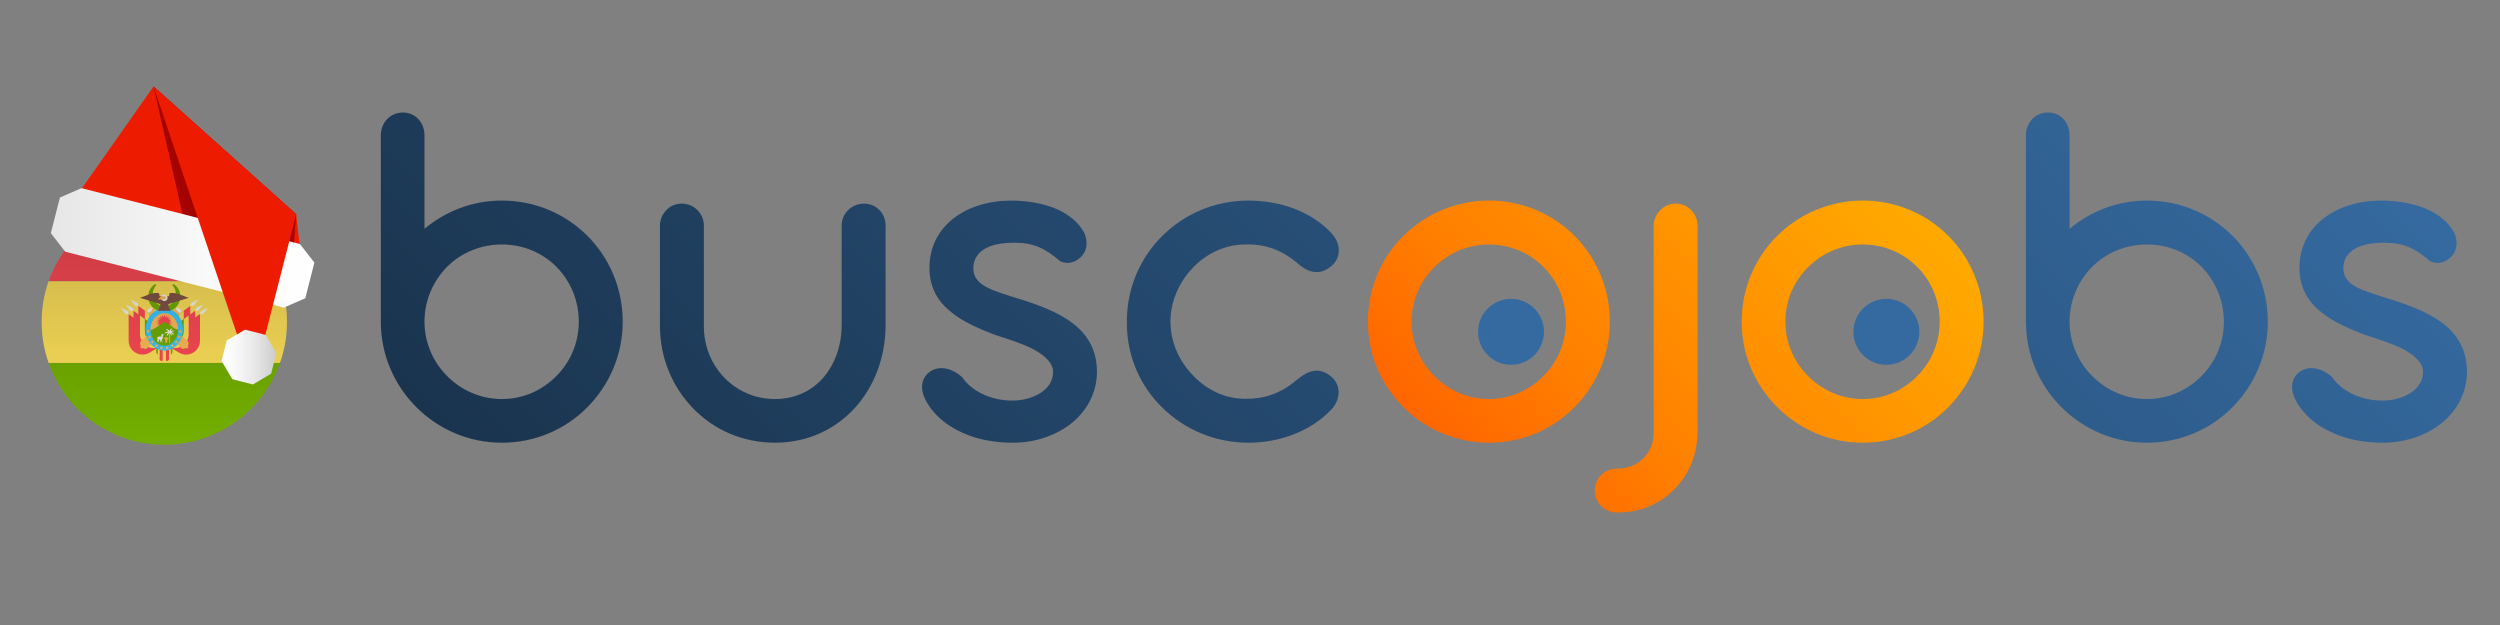<?xml version="1.0" encoding="utf-8"?>
<!-- Generator: Adobe Illustrator 17.0.0, SVG Export Plug-In . SVG Version: 6.00 Build 0)  -->
<!DOCTYPE svg PUBLIC "-//W3C//DTD SVG 1.1//EN" "http://www.w3.org/Graphics/SVG/1.1/DTD/svg11.dtd">
<svg version="1.1" xmlns="http://www.w3.org/2000/svg" xmlns:xlink="http://www.w3.org/1999/xlink" x="0px" y="0px" width="300px"
	 height="75px" viewBox="0 0 300 75" enable-background="new 0 0 300 75" xml:space="preserve">
<rect x="0" y="0" width="300" height="75" fill="#808080" stroke="none"/>
<g id="Capa_1">
	<g id="Bolivia">
		<g>
			<linearGradient id="SVGID_1_" gradientUnits="userSpaceOnUse" x1="179.62" y1="60.066" x2="222.59" y2="17.096">
				<stop  offset="0" style="stop-color:#FF6500"/>
				<stop  offset="0.3" style="stop-color:#FF8000"/>
				<stop  offset="1" style="stop-color:#FFAA00"/>
			</linearGradient>
			<path fill="url(#SVGID_1_)" d="M164.151,38.597c0-4.02,1.614-7.675,4.264-10.295c2.65-2.619,6.274-4.234,10.264-4.234
				c4.02,0,7.645,1.614,10.264,4.234s4.234,6.274,4.234,10.295s-1.614,7.614-4.234,10.264c-2.619,2.65-6.244,4.264-10.264,4.264
				c-3.99,0-7.614-1.614-10.264-4.264C165.765,46.21,164.151,42.617,164.151,38.597z M169.389,38.597
				c0,2.528,1.035,4.843,2.711,6.518c1.675,1.705,4.02,2.771,6.579,2.771c2.589,0,4.873-1.066,6.548-2.771
				c1.675-1.675,2.681-3.99,2.681-6.518c0-2.559-1.005-4.873-2.681-6.548c-1.675-1.675-3.959-2.711-6.548-2.711
				c-2.559,0-4.873,1.036-6.548,2.711C170.425,33.723,169.389,36.038,169.389,38.597z M191.372,58.881c0-1.492,1.188-2.65,2.65-2.65
				h0.213c1.127,0,2.223-0.488,2.985-1.249c0.761-0.761,1.218-1.797,1.218-2.985V27.114c0-0.731,0.304-1.401,0.792-1.889
				c0.487-0.487,1.127-0.792,1.858-0.792c1.462,0,2.619,1.188,2.619,2.68v24.883c0,0.152,0,0.244-0.03,0.335
				c-0.091,2.558-1.158,4.812-2.863,6.487s-4.02,2.68-6.579,2.68h-0.213C192.56,61.5,191.372,60.343,191.372,58.881z
				 M209.004,38.597c0-4.02,1.614-7.675,4.264-10.295c2.65-2.619,6.274-4.234,10.264-4.234c4.02,0,7.645,1.614,10.264,4.234
				s4.234,6.274,4.234,10.295s-1.614,7.614-4.234,10.264c-2.619,2.65-6.244,4.264-10.264,4.264c-3.99,0-7.614-1.614-10.264-4.264
				C210.618,46.21,209.004,42.617,209.004,38.597z M214.243,38.597c0,2.528,1.035,4.843,2.711,6.518
				c1.675,1.705,4.02,2.771,6.579,2.771c2.589,0,4.873-1.066,6.548-2.771c1.675-1.675,2.681-3.99,2.681-6.518
				c0-2.559-1.005-4.873-2.681-6.548c-1.675-1.675-3.959-2.711-6.548-2.711c-2.559,0-4.873,1.036-6.548,2.711
				C215.278,33.723,214.243,36.038,214.243,38.597z"/>
			<linearGradient id="SVGID_2_" gradientUnits="userSpaceOnUse" x1="101.7" y1="100.597" x2="234.601" y2="-32.304">
				<stop  offset="0" style="stop-color:#1A344E"/>
				<stop  offset="1" style="stop-color:#356AA0"/>
			</linearGradient>
			<path fill="url(#SVGID_2_)" d="M45.699,16.241c0-1.553,1.157-2.741,2.65-2.741c1.493,0,2.589,1.188,2.589,2.741v11.208
				c2.559-2.102,5.726-3.381,9.29-3.381c4.02,0,7.645,1.614,10.264,4.234s4.234,6.274,4.234,10.295c0,3.99-1.614,7.614-4.234,10.264
				c-2.619,2.65-6.244,4.264-10.264,4.264c-3.99,0-7.614-1.614-10.264-4.264c-2.65-2.65-4.264-6.274-4.264-10.264V16.241z
				 M50.937,38.597c0,2.528,1.036,4.843,2.711,6.518c1.675,1.705,4.02,2.771,6.579,2.771c2.589,0,4.873-1.066,6.548-2.771
				c1.675-1.675,2.68-3.99,2.68-6.518c0-2.559-1.005-4.873-2.68-6.579c-1.675-1.675-3.959-2.681-6.548-2.681
				c-2.559,0-4.904,1.005-6.579,2.681C51.973,33.723,50.937,36.038,50.937,38.597z M79.194,27.053c0-0.731,0.305-1.37,0.792-1.858
				c0.457-0.488,1.097-0.761,1.827-0.761c0.731,0,1.371,0.274,1.858,0.761c0.488,0.487,0.792,1.127,0.792,1.858v12.092
				c0,2.406,0.913,4.569,2.436,6.152s3.655,2.589,6.092,2.589c2.437,0,4.477-1.005,5.848-2.619s2.162-3.837,2.162-6.274V27.053
				c0-1.462,1.218-2.619,2.68-2.619c1.462,0,2.589,1.157,2.589,2.619v11.939c0,3.899-1.37,7.432-3.715,9.99
				c-2.345,2.558-5.665,4.142-9.564,4.142c-3.868,0-7.34-1.553-9.807-4.112c-2.467-2.528-3.99-6.031-3.99-9.899V27.053z
				 M111.076,48.008c-0.823-1.553-0.366-2.863,0.609-3.472c0.944-0.609,2.437-0.488,3.777,0.731c1.097,1.614,3.35,2.802,6.031,2.802
				c1.249,0,2.498-0.335,3.411-0.944c0.914-0.609,1.462-1.432,1.462-2.498c0-1.097-1.036-2.01-2.406-2.741
				c-1.37-0.7-3.137-1.249-4.569-1.705c-1.797-0.7-3.746-1.492-5.269-2.741c-1.523-1.218-2.589-2.893-2.589-5.299
				c0-2.558,1.127-4.568,2.893-5.939c1.767-1.37,4.203-2.132,6.914-2.132c1.736,0,3.563,0.274,5.147,0.883
				c1.584,0.64,2.893,1.614,3.624,2.985c0.488,1.066,0.305,2.162-0.304,2.802c-0.64,0.701-1.645,1.066-2.589,0.609
				c-1.705-1.493-3.137-2.224-5.483-2.224c-1.431,0-2.65,0.213-3.502,0.701c-0.883,0.518-1.432,1.279-1.432,2.376
				c0,1.066,0.609,1.736,1.584,2.254s2.345,0.914,3.898,1.401c2.467,0.761,4.843,1.675,6.548,3.015
				c1.705,1.34,2.802,3.168,2.802,5.726c0,2.406-1.097,4.538-2.893,6.061c-1.827,1.523-4.386,2.467-7.219,2.467
				c-1.979,0-4.142-0.335-6-1.188C113.665,51.114,112.02,49.835,111.076,48.008z M157.487,44.536c0.701-0.152,1.462-0.031,2.315,0.7
				c1.127,1.005,1.127,2.741-0.122,3.99c-2.436,2.528-6.092,3.899-9.868,3.899c-4.02,0-7.645-1.584-10.295-4.173
				c-2.68-2.589-4.294-6.183-4.294-10.203l0.061-0.121l-0.061-0.061c0-4.02,1.614-7.675,4.294-10.295
				c2.65-2.619,6.274-4.203,10.295-4.203c3.807,0,7.432,1.279,9.868,3.807c1.249,1.249,1.31,3.015,0.122,4.02
				c-0.853,0.731-1.614,0.853-2.315,0.7c-0.731-0.152-1.34-0.609-1.858-1.066c-1.919-1.614-3.959-2.284-6.274-2.193
				c-2.467,0.031-4.69,1.158-6.274,2.863c-1.614,1.705-2.619,3.99-2.619,6.305l-0.061,0.061c0,0.031,0.031,0.091,0.061,0.091
				c0,2.315,0.975,4.569,2.589,6.274c1.584,1.736,3.777,2.894,6.304,2.924c2.315,0.031,4.325-0.609,6.274-2.284
				C156.147,45.175,156.756,44.688,157.487,44.536z M243.109,16.241c0-1.553,1.157-2.741,2.65-2.741
				c1.493,0,2.589,1.188,2.589,2.741v11.208c2.559-2.102,5.726-3.381,9.29-3.381c4.02,0,7.645,1.614,10.264,4.234
				c2.619,2.619,4.234,6.274,4.234,10.295c0,3.99-1.614,7.614-4.234,10.264c-2.619,2.65-6.244,4.264-10.264,4.264
				c-3.99,0-7.614-1.614-10.264-4.264c-2.65-2.65-4.264-6.274-4.264-10.264V16.241z M248.347,38.597
				c0,2.528,1.036,4.843,2.711,6.518c1.675,1.705,4.02,2.771,6.579,2.771c2.589,0,4.873-1.066,6.548-2.771
				c1.675-1.675,2.68-3.99,2.68-6.518c0-2.559-1.005-4.873-2.68-6.579c-1.675-1.675-3.959-2.681-6.548-2.681
				c-2.559,0-4.904,1.005-6.579,2.681C249.383,33.723,248.347,36.038,248.347,38.597z M275.477,48.008
				c-0.823-1.553-0.366-2.863,0.609-3.472c0.944-0.609,2.437-0.488,3.777,0.731c1.097,1.614,3.35,2.802,6.031,2.802
				c1.249,0,2.497-0.335,3.411-0.944c0.914-0.609,1.462-1.432,1.462-2.498c0-1.097-1.036-2.01-2.406-2.741
				c-1.37-0.7-3.137-1.249-4.569-1.705c-1.797-0.7-3.746-1.492-5.269-2.741c-1.523-1.218-2.589-2.893-2.589-5.299
				c0-2.558,1.127-4.568,2.893-5.939c1.767-1.37,4.203-2.132,6.914-2.132c1.736,0,3.563,0.274,5.147,0.883
				c1.584,0.64,2.893,1.614,3.624,2.985c0.488,1.066,0.305,2.162-0.304,2.802c-0.64,0.701-1.645,1.066-2.589,0.609
				c-1.705-1.493-3.137-2.224-5.483-2.224c-1.431,0-2.65,0.213-3.502,0.701c-0.883,0.518-1.432,1.279-1.432,2.376
				c0,1.066,0.609,1.736,1.584,2.254c0.975,0.518,2.345,0.914,3.898,1.401c2.467,0.761,4.843,1.675,6.548,3.015
				c1.706,1.34,2.802,3.168,2.802,5.726c0,2.406-1.096,4.538-2.893,6.061c-1.827,1.523-4.386,2.467-7.219,2.467
				c-1.979,0-4.142-0.335-6-1.188C278.066,51.114,276.421,49.835,275.477,48.008z"/>
			<circle fill="#356AA0" cx="181.323" cy="39.818" r="3.957"/>
			<circle fill="#356AA0" cx="226.364" cy="39.818" r="3.957"/>
		</g>
		<g>
			<defs>
				<circle id="SVGID_3_" cx="19.718" cy="38.647" r="14.718"/>
			</defs>
			<clipPath id="SVGID_4_">
				<use xlink:href="#SVGID_3_"  overflow="visible"/>
			</clipPath>
			<g clip-path="url(#SVGID_4_)">
				<path fill="#73AF00" d="M-2.746,43.553h44.929v9.037c0,0.428-0.347,0.775-0.775,0.775H-1.972c-0.428,0-0.775-0.347-0.775-0.775
					V43.553z"/>
				<path fill="#FF4B55" d="M-1.972,23.929h43.379c0.428,0,0.775,0.347,0.775,0.775v9.037H-2.746v-9.037
					C-2.746,24.276-2.399,23.929-1.972,23.929z"/>
				<rect x="-2.746" y="33.741" fill="#FFE15A" width="44.929" height="9.811"/>
				<path fill="#73AF00" d="M18.717,34.256c0,0-0.02,0.025-0.057,0.072c-0.031,0.043-0.078,0.11-0.129,0.198
					c-0.1,0.175-0.206,0.447-0.209,0.772c-0.001,0.158,0.032,0.35,0.085,0.503c0.058,0.168,0.155,0.33,0.278,0.474
					c0.123,0.145,0.287,0.257,0.462,0.34c0.087,0.044,0.182,0.069,0.277,0.093c0.047,0.014,0.097,0.015,0.145,0.024
					c0.024,0.005,0.049,0.003,0.074,0.004l0.037,0.002l0.019,0.001l0.009,0.001l0.005,0l0.002,0c-0.007,0,0.02,0-0.016,0.001
					c0.06-0.004,0.133-0.004,0.182-0.01c0.043-0.01,0.08-0.008,0.129-0.023c0.095-0.023,0.19-0.049,0.277-0.093
					c0.175-0.083,0.339-0.195,0.462-0.34c0.123-0.144,0.22-0.305,0.278-0.474c0.056-0.171,0.086-0.335,0.085-0.503
					c-0.003-0.323-0.108-0.596-0.209-0.771c-0.051-0.088-0.098-0.155-0.131-0.2c-0.035-0.044-0.053-0.068-0.053-0.068l-0.005-0.006
					c-0.033-0.043-0.026-0.104,0.017-0.138c0.034-0.026,0.079-0.027,0.113-0.005c0,0,0.029,0.018,0.082,0.053
					c0.051,0.038,0.129,0.092,0.214,0.179c0.17,0.168,0.391,0.468,0.47,0.904c0.039,0.208,0.044,0.461-0.011,0.709
					c-0.053,0.25-0.159,0.509-0.332,0.736c-0.169,0.228-0.397,0.429-0.667,0.565c-0.133,0.071-0.279,0.123-0.428,0.159
					c-0.071,0.021-0.162,0.03-0.243,0.042c-0.076,0.008-0.129,0.009-0.195,0.013l-0.026,0l-0.007,0l-0.014-0.001l-0.029-0.001
					l-0.058-0.003c-0.038-0.003-0.077-0.003-0.115-0.009c-0.076-0.013-0.153-0.02-0.227-0.041c-0.149-0.036-0.294-0.088-0.428-0.159
					c-0.271-0.136-0.498-0.337-0.667-0.565c-0.172-0.227-0.279-0.486-0.332-0.736c-0.056-0.267-0.049-0.491-0.011-0.709
					c0.079-0.434,0.3-0.735,0.47-0.903c0.084-0.087,0.163-0.141,0.216-0.181c0.051-0.032,0.078-0.049,0.078-0.049
					c0.046-0.029,0.107-0.015,0.136,0.031C18.747,34.178,18.743,34.224,18.717,34.256z"/>
				<path fill="#FF4B55" d="M19.523,41.97v1.226c0,0.122-0.148,0.184-0.234,0.097l-0.067-0.067
					c-0.056-0.056-0.088-0.132-0.088-0.211V41.97H19.523z"/>
				<path fill="#FFE15A" d="M18.939,41.775v0.89c0,0.053,0.021,0.105,0.059,0.143l0.136,0.136v-1.168H18.939z"/>
				<path fill="#73AF00" d="M18.745,41.775v0.478c0,0.068,0.027,0.134,0.075,0.182l0.119,0.119v-0.779H18.745L18.745,41.775z"/>
				<path fill="#FF4B55" d="M19.913,41.97v1.226c0,0.122,0.148,0.184,0.234,0.097l0.067-0.067c0.056-0.056,0.088-0.132,0.088-0.211
					V41.97H19.913z"/>
				<path fill="#FFE15A" d="M20.497,41.775v0.89c0,0.053-0.021,0.105-0.059,0.143l-0.136,0.136v-1.168H20.497z"/>
				<path fill="#73AF00" d="M20.691,41.775v0.478c0,0.068-0.027,0.134-0.075,0.182l-0.119,0.119v-0.779H20.691L20.691,41.775z"/>
				<path fill="#FF4B55" d="M20.691,38.271l2.141-1.557v3.203c0,0.919-0.745,1.664-1.664,1.664l0,0
					c-0.312,0-0.618-0.088-0.882-0.253l-1.153-0.72v-2.363L20.691,38.271z"/>
				<path fill="#FFE15A" d="M22.054,37.28v2.247c0,0.919-0.745,1.664-1.664,1.664c-0.138,0-0.274-0.02-0.407-0.054l-0.849-0.531
					v-2.363l1.557,0.027L22.054,37.28z"/>
				<path fill="#73AF00" d="M21.47,37.705v1.451c0,0.919-0.745,1.664-1.664,1.664c-0.138,0-0.274-0.02-0.407-0.054L19.134,40.6
					v-2.356l1.557,0.027L21.47,37.705z"/>
				<polygon fill="#F5F5F5" points="22.949,36.363 23.806,35.935 23.183,36.714 22.833,36.714 				"/>
				<path fill="#FF4B55" d="M21.859,39.244l2.141-1.557v3.203c0,0.919-0.745,1.664-1.664,1.664l0,0
					c-0.312,0-0.618-0.088-0.882-0.253l-1.153-0.72v-2.363L21.859,39.244z"/>
				<path fill="#73AF00" d="M22.638,38.678v1.451c0,0.919-0.745,1.664-1.664,1.664c-0.138,0-0.274-0.02-0.407-0.054l-0.265-0.165
					v-2.356l1.557,0.027L22.638,38.678z"/>
				<polygon fill="#F5F5F5" points="24.118,37.336 24.974,36.908 24.351,37.687 24.001,37.687 				"/>
				<path fill="#FF4B55" d="M21.275,38.855l2.141-1.557V40.5c0,0.919-0.745,1.664-1.664,1.664l0,0c-0.312,0-0.618-0.088-0.882-0.253
					l-1.153-0.72v-2.363L21.275,38.855z"/>
				<path fill="#FFE15A" d="M22.638,37.864v2.247c0,0.919-0.745,1.664-1.664,1.664c-0.138,0-0.274-0.02-0.407-0.054l-0.849-0.53
					v-2.363l1.557,0.027L22.638,37.864z"/>
				<path fill="#73AF00" d="M22.054,38.289v1.451c0,0.919-0.745,1.664-1.664,1.664c-0.138,0-0.274-0.02-0.407-0.054l-0.265-0.165
					v-2.356l1.557,0.027L22.054,38.289z"/>
				<polygon fill="#F5F5F5" points="23.534,36.947 24.39,36.519 23.767,37.298 23.417,37.298 				"/>
				<path fill="#FF4B55" d="M18.745,38.271l-2.141-1.557v3.203c0,0.919,0.745,1.664,1.664,1.664l0,0
					c0.312,0,0.618-0.088,0.882-0.253l1.153-0.72v-2.363L18.745,38.271z"/>
				<path fill="#FFE15A" d="M17.382,37.28v2.247c0,0.919,0.745,1.664,1.664,1.664c0.138,0,0.274-0.02,0.407-0.054l0.849-0.531
					v-2.363l-1.557,0.027L17.382,37.28z"/>
				<path fill="#73AF00" d="M17.966,37.705v1.451c0,0.919,0.745,1.664,1.664,1.664c0.138,0,0.274-0.02,0.407-0.054l0.265-0.165
					v-2.356l-1.557,0.027L17.966,37.705z"/>
				<polygon fill="#F5F5F5" points="16.486,36.363 15.63,35.935 16.253,36.714 16.603,36.714 				"/>
				<path fill="#FF4B55" d="M17.577,39.244l-2.141-1.557v3.203c0,0.919,0.745,1.664,1.664,1.664l0,0
					c0.312,0,0.618-0.088,0.882-0.253l1.153-0.72v-2.363L17.577,39.244z"/>
				<path fill="#73AF00" d="M16.798,38.678v1.451c0,0.919,0.745,1.664,1.664,1.664c0.138,0,0.274-0.02,0.407-0.054l0.265-0.165
					v-2.356l-1.557,0.027L16.798,38.678z"/>
				<polygon fill="#F5F5F5" points="15.318,37.336 14.462,36.908 15.085,37.687 15.435,37.687 				"/>
				<path fill="#FF4B55" d="M18.161,38.855l-2.141-1.557V40.5c0,0.919,0.745,1.664,1.664,1.664l0,0c0.312,0,0.618-0.088,0.882-0.253
					l1.153-0.72v-2.363L18.161,38.855z"/>
				<path fill="#FFE15A" d="M16.798,37.864v2.247c0,0.919,0.745,1.664,1.664,1.664c0.138,0,0.274-0.02,0.407-0.054l0.849-0.531
					v-2.363l-1.557,0.027L16.798,37.864z"/>
				<path fill="#73AF00" d="M17.382,38.289v1.451c0,0.919,0.745,1.664,1.664,1.664c0.138,0,0.274-0.02,0.407-0.054l0.265-0.166
					v-2.356l-1.557,0.027L17.382,38.289z"/>
				<g>
					<path fill="#FFBE5A" d="M17.169,41.749l-0.257-0.257c-0.156-0.156-0.151-0.409,0.009-0.56l4.249-3.992l0.551,0.551
						l-3.992,4.249C17.578,41.901,17.324,41.905,17.169,41.749z"/>
					<circle fill="#FFBE5A" cx="17.041" cy="41.621" r="0.195"/>
				</g>
				
					<ellipse transform="matrix(-0.707 -0.707 0.707 -0.707 10.294 78.696)" fill="#F5F5F5" cx="21.445" cy="37.216" rx="0.389" ry="0.195"/>
				<g>
					<path fill="#FFBE5A" d="M22.267,41.749l0.257-0.257c0.156-0.156,0.151-0.409-0.009-0.56l-4.249-3.992l-0.551,0.551l3.992,4.249
						C21.858,41.901,22.112,41.905,22.267,41.749z"/>
					<circle fill="#FFBE5A" cx="22.395" cy="41.621" r="0.195"/>
				</g>
				
					<ellipse transform="matrix(0.707 -0.707 0.707 0.707 -21.047 23.622)" fill="#F5F5F5" cx="17.992" cy="37.217" rx="0.389" ry="0.195"/>
				<ellipse fill="#FFBE5A" cx="19.718" cy="39.537" rx="1.721" ry="2.044"/>
				<polygon fill="#FF4B55" points="19.718,37.687 19.809,38.083 20.019,37.735 19.983,38.14 20.29,37.873 20.131,38.247 
					20.505,38.088 20.238,38.395 20.644,38.359 20.295,38.569 20.691,38.66 20.295,38.752 20.644,38.961 20.238,38.925 
					20.505,39.232 20.131,39.073 20.29,39.448 19.983,39.181 20.019,39.586 19.809,39.237 19.718,39.634 19.627,39.237 
					19.417,39.586 19.453,39.181 19.146,39.448 19.305,39.073 18.93,39.232 19.198,38.925 18.792,38.961 19.141,38.752 
					18.745,38.66 19.141,38.569 18.792,38.359 19.198,38.395 18.93,38.088 19.305,38.247 19.146,37.873 19.453,38.14 19.417,37.735 
					19.627,38.083 				"/>
				<path fill="#73AF00" d="M21.871,39.5c0,0-0.645,0.17-1.065-0.183c-0.466-0.392-0.816-0.577-0.966-0.647
					c-0.051-0.024-0.109-0.024-0.16,0c-0.107,0.05-0.305,0.152-0.48,0.306c-0.256,0.225-1.04,0.669-1.198,0.669v0.968l1.235,1.07
					l1.46-0.043L21.871,39.5z"/>
				<path fill="#3CC8FF" d="M19.718,42.067c-1.234,0-2.239-1.135-2.239-2.531c0-1.395,1.004-2.531,2.239-2.531
					s2.239,1.135,2.239,2.531S20.952,42.067,19.718,42.067z M19.718,37.59c-0.912,0-1.655,0.873-1.655,1.947
					c0,1.073,0.742,1.947,1.655,1.947c0.912,0,1.655-0.873,1.655-1.947C21.373,38.463,20.63,37.59,19.718,37.59z"/>
				<g>
					<path fill="#FFBE5A" d="M19.382,41.538l0.043,0.129l0.136,0.001c0.018,0,0.025,0.023,0.011,0.033l-0.109,0.081l0.041,0.129
						c0.005,0.017-0.014,0.031-0.028,0.02l-0.11-0.079l-0.11,0.079c-0.014,0.01-0.033-0.004-0.028-0.02l0.041-0.129l-0.109-0.081
						c-0.014-0.01-0.007-0.033,0.011-0.033l0.136-0.001l0.043-0.129C19.353,41.521,19.377,41.521,19.382,41.538z"/>
					<path fill="#FFBE5A" d="M18.774,41.276l0.043,0.129l0.136,0.001c0.018,0,0.025,0.023,0.011,0.033l-0.109,0.081l0.041,0.129
						c0.005,0.017-0.014,0.031-0.028,0.02l-0.11-0.079l-0.11,0.079c-0.014,0.01-0.033-0.004-0.028-0.02l0.041-0.129l-0.109-0.081
						c-0.014-0.01-0.007-0.033,0.011-0.033l0.136-0.001l0.043-0.129C18.745,41.26,18.768,41.26,18.774,41.276z"/>
					<path fill="#FFBE5A" d="M18.285,40.832l0.043,0.129l0.136,0.001c0.018,0,0.025,0.023,0.011,0.033l-0.109,0.081l0.041,0.129
						c0.005,0.017-0.014,0.031-0.028,0.02l-0.11-0.079l-0.11,0.079c-0.014,0.01-0.033-0.004-0.028-0.02l0.041-0.129l-0.109-0.081
						c-0.014-0.01-0.007-0.033,0.011-0.033l0.136-0.001l0.043-0.129C18.256,40.816,18.28,40.816,18.285,40.832z"/>
					<path fill="#FFBE5A" d="M17.952,40.241l0.043,0.129l0.136,0.001c0.018,0,0.025,0.023,0.011,0.033l-0.109,0.081l0.041,0.129
						c0.005,0.017-0.014,0.031-0.028,0.02l-0.11-0.079l-0.11,0.079c-0.014,0.01-0.033-0.004-0.028-0.02l0.041-0.129l-0.109-0.081
						c-0.014-0.01-0.007-0.033,0.011-0.033l0.136-0.001l0.043-0.129C17.923,40.224,17.946,40.224,17.952,40.241z"/>
					<path fill="#FFBE5A" d="M17.805,39.554l0.043,0.129l0.136,0.001c0.018,0,0.025,0.023,0.011,0.033l-0.109,0.081l0.041,0.129
						c0.005,0.017-0.014,0.031-0.028,0.02l-0.11-0.079l-0.11,0.079c-0.014,0.01-0.033-0.004-0.028-0.02l0.041-0.129l-0.109-0.081
						c-0.014-0.01-0.007-0.033,0.011-0.033l0.136-0.001l0.043-0.129C17.776,39.537,17.799,39.537,17.805,39.554z"/>
					<path fill="#FFBE5A" d="M20.052,41.538l-0.043,0.129l-0.136,0.001c-0.018,0-0.025,0.023-0.011,0.033l0.109,0.081l-0.041,0.129
						c-0.005,0.017,0.014,0.031,0.028,0.02l0.11-0.079l0.11,0.079c0.014,0.01,0.033-0.004,0.028-0.02l-0.041-0.129l0.109-0.081
						c0.014-0.01,0.007-0.033-0.011-0.033l-0.136-0.001l-0.043-0.129C20.082,41.521,20.058,41.521,20.052,41.538z"/>
					<path fill="#FFBE5A" d="M20.661,41.276l-0.043,0.129l-0.136,0.001c-0.018,0-0.025,0.023-0.011,0.033l0.109,0.081l-0.041,0.129
						c-0.005,0.017,0.014,0.031,0.028,0.02l0.11-0.079l0.11,0.079c0.014,0.01,0.033-0.004,0.028-0.02l-0.041-0.129l0.109-0.081
						c0.014-0.01,0.007-0.033-0.011-0.033l-0.136-0.001l-0.043-0.129C20.69,41.26,20.667,41.26,20.661,41.276z"/>
					<path fill="#FFBE5A" d="M21.15,40.832l-0.043,0.129l-0.136,0.001c-0.018,0-0.025,0.023-0.011,0.033l0.109,0.081l-0.041,0.129
						c-0.005,0.017,0.014,0.031,0.028,0.02l0.11-0.079l0.11,0.079c0.014,0.01,0.033-0.004,0.028-0.02l-0.041-0.129l0.109-0.081
						c0.014-0.01,0.007-0.033-0.011-0.033l-0.136-0.001l-0.043-0.129C21.179,40.816,21.155,40.816,21.15,40.832z"/>
					<path fill="#FFBE5A" d="M21.483,40.241L21.44,40.37l-0.136,0.001c-0.018,0-0.025,0.023-0.011,0.033l0.109,0.081l-0.041,0.129
						c-0.005,0.017,0.014,0.031,0.028,0.02l0.11-0.079l0.11,0.079c0.014,0.01,0.033-0.004,0.028-0.02l-0.041-0.129l0.109-0.081
						c0.014-0.01,0.007-0.033-0.011-0.033L21.56,40.37l-0.043-0.129C21.512,40.224,21.489,40.224,21.483,40.241z"/>
					<path fill="#FFBE5A" d="M21.63,39.554l-0.043,0.129l-0.136,0.001c-0.018,0-0.025,0.023-0.011,0.033l0.109,0.081l-0.041,0.129
						c-0.005,0.017,0.014,0.031,0.028,0.02l0.11-0.079l0.11,0.079c0.014,0.01,0.033-0.004,0.028-0.02l-0.041-0.129l0.109-0.081
						c0.014-0.01,0.007-0.033-0.011-0.033l-0.136-0.001l-0.043-0.129C21.659,39.537,21.636,39.537,21.63,39.554z"/>
				</g>
				<path fill="#F5F5F5" d="M18.872,40.784l0.065,0.309h0.028v-0.211c0,0,0.046,0.147,0.111,0.211h0.053
					c-0.025-0.032-0.07-0.1-0.07-0.169c0-0.096,0.076-0.109,0.076-0.211h0.065v0.38h0.038l0.071-0.339c0,0,0.058,0.212,0.168,0.339
					h0.049c-0.035-0.052-0.108-0.185-0.095-0.387c0,0,0.105-0.052,0.105-0.194v-0.201c0-0.038,0.031-0.068,0.068-0.068h0.047
					c0,0-0.07-0.135-0.145-0.155v-0.085l-0.056,0.085c-0.054,0.012-0.085,0.061-0.085,0.114v0.123c0,0.038-0.031,0.068-0.068,0.068
					h-0.244c-0.072,0-0.188,0.072-0.188,0.165c0,0.093,0.069,0.153,0.069,0.153L18.872,40.784z"/>
				<path fill="#FFBE5A" d="M19.965,40.476h-0.022c-0.177,0.01-0.276,0.126-0.276,0.126l0.179,0.179v0.338h0.215v-0.338l0.179-0.179
					C20.241,40.602,20.142,40.486,19.965,40.476z"/>
				<g>
					<rect x="20.343" y="39.924" fill="#F5F5F5" width="0.065" height="1.196"/>
					<path fill="#F5F5F5" d="M20.377,39.915l-0.35,0.423c0,0-0.046-0.204,0.158-0.405l-0.45,0.082c0,0,0.137-0.256,0.496-0.228
						l-0.368-0.307c0,0,0.316-0.018,0.478,0.219c0,0,0.091-0.274,0.347-0.286l-0.211,0.32c0,0,0.211-0.107,0.503-0.013l-0.435,0.116
						c0,0,0.243,0.024,0.344,0.38l-0.377-0.259c0,0,0.116,0.137,0.073,0.405L20.377,39.915z"/>
					<polygon fill="#F5F5F5" points="15.902,36.947 15.046,36.519 15.669,37.298 16.019,37.298 					"/>
				</g>
				<path fill="#825546" d="M20.327,36.451l2.311-0.711l-1.227-0.46c-0.219-0.082-0.45-0.124-0.683-0.124h-0.231
					c-0.107,0-0.195,0.087-0.195,0.195v0.195h-0.584h-0.584v-0.195c0-0.107-0.087-0.195-0.195-0.195h-0.231
					c-0.233,0-0.465,0.042-0.683,0.124l-1.227,0.46l2.311,0.711c0.115,0.035,0.171,0.166,0.117,0.273l-0.287,0.573h1.557
					l-0.287-0.573C20.156,36.617,20.212,36.487,20.327,36.451z"/>
				<circle fill="#F5F5F5" cx="19.718" cy="35.74" r="0.389"/>
				<path fill="#FFBE5A" d="M19.913,35.74L19.913,35.74c0,0.107-0.087,0.195-0.195,0.195h-0.779l0.332-0.332
					c0.037-0.037,0.086-0.057,0.138-0.057h0.309C19.825,35.546,19.913,35.633,19.913,35.74z"/>
			</g>
		</g>
	</g>
</g>
<g id="Capa_2">
	
		<linearGradient id="SVGID_5_" gradientUnits="userSpaceOnUse" x1="290.708" y1="-245.965" x2="290.708" y2="-216.529" gradientTransform="matrix(1 0 0 -1 -270.99 -192.6)">
		<stop  offset="0.005" style="stop-color:#000000;stop-opacity:0"/>
		<stop  offset="0.853" style="stop-color:#000000;stop-opacity:0.2"/>
		<stop  offset="1" style="stop-color:#000000;stop-opacity:0.4"/>
	</linearGradient>
	<circle fill="url(#SVGID_5_)" cx="19.718" cy="38.647" r="14.718"/>
	<g>
		<polygon fill="#ED1C00" points="8.379,24.663 22.301,28.226 36.224,31.79 35.542,25.712 18.423,10.38 		"/>
		<g>
			<defs>
				<polygon id="SVGID_6_" points="8.379,24.664 22.301,28.227 36.224,31.79 35.542,25.712 18.423,10.38 				"/>
			</defs>
			<clipPath id="SVGID_7_">
				<use xlink:href="#SVGID_6_"  overflow="visible"/>
			</clipPath>
			<g clip-path="url(#SVGID_7_)">
				<g>
					<defs>
						
							<rect id="SVGID_8_" x="9.954" y="12.154" transform="matrix(-0.969 -0.248 0.248 -0.969 42.854 46.032)" width="28.743" height="16.328"/>
					</defs>
					<clipPath id="SVGID_9_">
						<use xlink:href="#SVGID_8_"  overflow="visible"/>
					</clipPath>
					<g clip-path="url(#SVGID_9_)">
						<defs>
							<polygon id="SVGID_10_" points="18.423,10.38 8.379,24.664 22.301,28.227 36.224,31.79 35.542,25.712 							"/>
						</defs>
						<clipPath id="SVGID_11_">
							<use xlink:href="#SVGID_10_"  overflow="visible"/>
						</clipPath>
					</g>
				</g>
			</g>
			<g clip-path="url(#SVGID_7_)">
				<g>
					<polygon fill="#A50300" points="18.423,10.38 35.541,25.712 35.077,31.769 22.533,28.484 					"/>
				</g>
			</g>
		</g>
		<g>
			<defs>
				<polygon id="SVGID_12_" points="36.001,29.289 23.396,26.063 9.775,22.577 7.192,23.7 6.467,26.534 6.098,27.977 7.823,30.203 
					21.444,33.689 34.05,36.915 36.633,35.792 37.002,34.349 37.727,31.515 				"/>
			</defs>
			<linearGradient id="SVGID_13_" gradientUnits="userSpaceOnUse" x1="6.098" y1="29.746" x2="37.727" y2="29.746">
				<stop  offset="0" style="stop-color:#E6E6E6"/>
				<stop  offset="0.059" style="stop-color:#E8E8E8"/>
				<stop  offset="0.596" style="stop-color:#F9F9F9"/>
				<stop  offset="1" style="stop-color:#FFFFFF"/>
			</linearGradient>
			<use xlink:href="#SVGID_12_"  overflow="visible" fill="url(#SVGID_13_)"/>
			<clipPath id="SVGID_14_">
				<use xlink:href="#SVGID_12_"  overflow="visible"/>
			</clipPath>
		</g>
		<polygon fill="#ED1C00" points="35.542,25.712 30.377,45.892 18.423,10.38 		"/>
		<g>
			<defs>
				<polygon id="SVGID_15_" points="26.586,43.317 27.216,40.853 29.405,39.556 31.869,40.187 33.165,42.375 32.535,44.839 
					30.347,46.136 27.882,45.505 				"/>
			</defs>
			<linearGradient id="SVGID_16_" gradientUnits="userSpaceOnUse" x1="26.586" y1="42.846" x2="33.166" y2="42.846">
				<stop  offset="0" style="stop-color:#FFFFFF"/>
				<stop  offset="0.258" style="stop-color:#F9F9F9"/>
				<stop  offset="0.605" style="stop-color:#E8E8E8"/>
				<stop  offset="1" style="stop-color:#CCCCCC"/>
			</linearGradient>
			<use xlink:href="#SVGID_15_"  overflow="visible" fill="url(#SVGID_16_)"/>
			<clipPath id="SVGID_17_">
				<use xlink:href="#SVGID_15_"  overflow="visible"/>
			</clipPath>
		</g>
	</g>
</g>
</svg>
